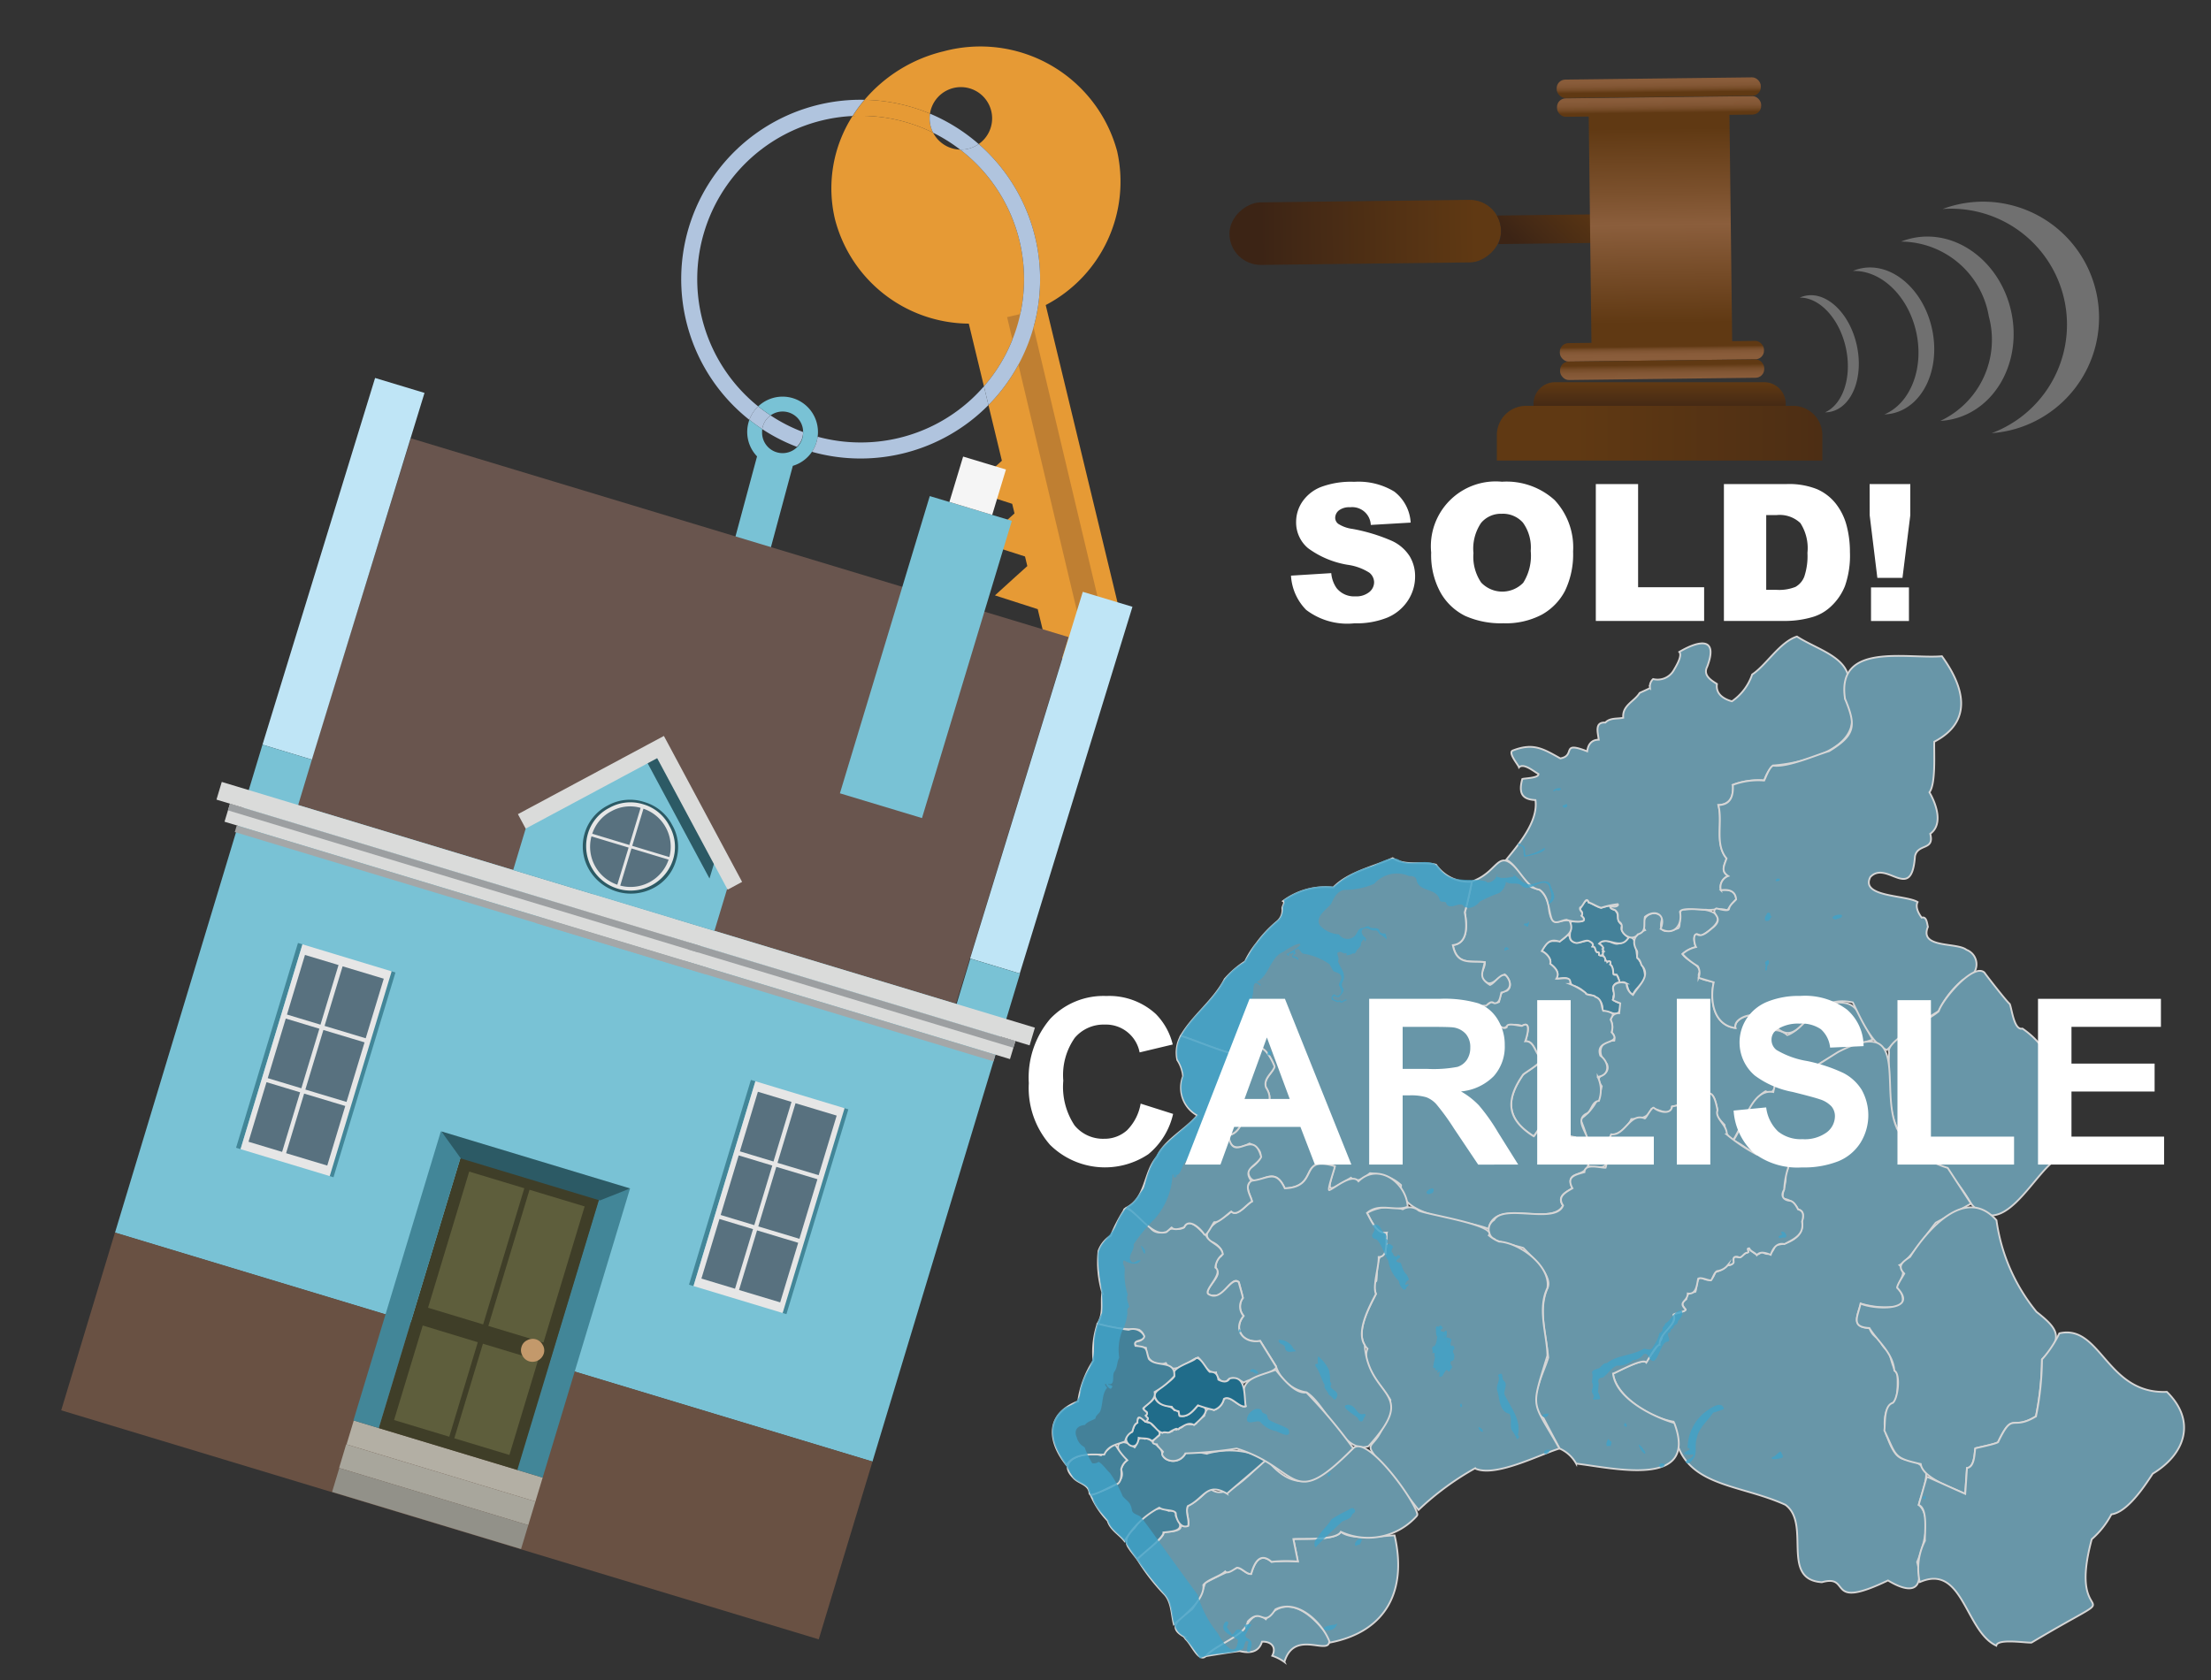 <svg xmlns="http://www.w3.org/2000/svg" xmlns:xlink="http://www.w3.org/1999/xlink" width="125" height="95" viewBox="0 0 125 95"><rect x="0" y="0" width="125" height="95" fill="#333333" stroke="none"/><defs><style>.cls-1{opacity:0.8;}.cls-2{fill:#4995b3;}.cls-2,.cls-3,.cls-4{stroke:#fff;stroke-miterlimit:10;stroke-width:0.1px;}.cls-3{fill:#76afc6;}.cls-4{fill:#1b7aa0;}.cls-5{fill:#42beee;}.cls-6{isolation:isolate;}.cls-40,.cls-7{fill:#fff;}.cls-8{fill:#e69a35;}.cls-9{fill:#b0c4de;}.cls-10{fill:none;}.cls-11{fill:#79c2d5;}.cls-12{fill:#bf7f32;}.cls-13{fill:#69554e;}.cls-14{fill:#bfe5f6;}.cls-15{fill:#695143;}.cls-16{fill:#f5f5f5;}.cls-17{fill:#428698;}.cls-18{fill:#e6e6e6;}.cls-19{fill:#58717f;}.cls-20{fill:#b3afa4;}.cls-21{fill:#a8a69c;}.cls-22{fill:#929189;}.cls-23{fill:#3f3e28;}.cls-24{fill:#5e5e3c;}.cls-25{fill:#c3996b;}.cls-26{fill:#2c5a65;}.cls-27{fill:#dadbda;}.cls-28{fill:#a4a7a8;}.cls-29{fill:#9c9fa1;}.cls-30{fill:url(#linear-gradient);}.cls-31,.cls-37,.cls-38,.cls-40{fill-rule:evenodd;}.cls-31{fill:url(#linear-gradient-2);}.cls-32{fill:url(#linear-gradient-3);}.cls-33{fill:url(#linear-gradient-4);}.cls-34{fill:url(#linear-gradient-5);}.cls-35{fill:url(#linear-gradient-6);}.cls-36{fill:url(#linear-gradient-7);}.cls-37{fill:url(#linear-gradient-8);}.cls-38{fill:url(#linear-gradient-9);}.cls-39{opacity:0.3;}</style><linearGradient id="linear-gradient" x1="275.65" y1="-1709.952" x2="275.65" y2="-1697.729" gradientTransform="translate(-198.466 1716.804)" gradientUnits="userSpaceOnUse"><stop offset="0" stop-color="#603913"/><stop offset="0.791" stop-color="#442915"/><stop offset="1" stop-color="#3c2415"/></linearGradient><linearGradient id="linear-gradient-2" x1="210.021" y1="1219.021" x2="210.021" y2="1224.314" gradientTransform="translate(791.762 -1007.992) rotate(44.312)" xlink:href="#linear-gradient"/><linearGradient id="linear-gradient-3" x1="-1555.412" y1="3004.092" x2="-1555.412" y2="3015.111" gradientTransform="translate(1412.934 -2996.821) scale(0.848 1)" gradientUnits="userSpaceOnUse"><stop offset="0" stop-color="#603913"/><stop offset="0.333" stop-color="#7c512d"/><stop offset="0.495" stop-color="#8b5e3c"/><stop offset="1" stop-color="#603913"/></linearGradient><linearGradient id="linear-gradient-4" x1="267.609" y1="-1303.81" x2="269.088" y2="-1303.81" gradientTransform="matrix(0, 1, -0.848, 0, -1011.898, -262.709)" gradientUnits="userSpaceOnUse"><stop offset="0" stop-color="#8b5e3c"/><stop offset="0.513" stop-color="#895c3a"/><stop offset="0.712" stop-color="#825634"/><stop offset="0.856" stop-color="#764c28"/><stop offset="0.974" stop-color="#653d18"/><stop offset="1" stop-color="#603913"/></linearGradient><linearGradient id="linear-gradient-5" x1="266.686" y1="-1303.81" x2="267.919" y2="-1303.81" gradientTransform="matrix(0, 1, -0.848, 0, -1011.911, -262.709)" xlink:href="#linear-gradient-4"/><linearGradient id="linear-gradient-6" x1="283.245" y1="-1303.81" x2="282.296" y2="-1303.81" gradientTransform="matrix(0, 1, -0.848, 0, -1011.732, -262.71)" xlink:href="#linear-gradient-4"/><linearGradient id="linear-gradient-7" x1="284.835" y1="-1303.81" x2="283.342" y2="-1303.81" gradientTransform="matrix(0, 1, -0.848, 0, -1011.719, -262.71)" xlink:href="#linear-gradient-4"/><linearGradient id="linear-gradient-8" x1="93.826" y1="23.419" x2="93.826" y2="21.643" gradientUnits="userSpaceOnUse"><stop offset="0" stop-color="#3c2415"/><stop offset="1" stop-color="#603913"/></linearGradient><linearGradient id="linear-gradient-9" x1="115.343" y1="24.494" x2="89.023" y2="24.494" xlink:href="#linear-gradient-8"/></defs><g id="Layer_1" data-name="Layer 1"><g class="cls-1"><g id="districtpaths"><path id="CA-01_districtpath" data-name="CA-01 districtpath" class="cls-2" d="M92.581,54.183A1.594,1.594,0,0,1,93,55.265c-.089.37-.557.628-.68.988-.444-.177-.159-.858-.741-.688-.1-.178-.064-.5-.342-.446-.084-.184-.011-.464-.213-.583.07-.142-.017-.242-.161-.13-.119-.1-.117-.236-.231-.367-.1,0-.1-.046-.018-.088a.145.145,0,0,1,.033-.131c-.124-.024.05-.043-.052-.161.112-.057-.046-.151-.081-.228-.234-.074.021-.237.159-.212.246-.084.463.127.707.15a.861.861,0,0,0,.686-.348C92.543,52.864,92.482,53.87,92.581,54.183Z"/><path id="CA-02_districtpath" data-name="CA-02 districtpath" class="cls-2" d="M90.753,54.323a.107.107,0,0,1,.112.083c.144-.111.231-.014.161.13.145.085.185.358.178.512.005.093.125.087.191.067a1.851,1.851,0,0,1,.179.444.35.35,0,0,0-.286.589c-.186.383-.051.466.313.58.044.919-.42.5-1.014.434a.726.726,0,0,0-.234-.681,1.4,1.4,0,0,0-.679-.258c-.1-.18-.583-.519-.805-.466-.21-.552-.3-.456-.88-.409.217-.355-.084-.643-.348-.845.09-.287-.23-.617-.478-.72.523-1.072.806-.148,1.423-.905.146-.09.166.2.211.267.242.27.579.117.873.061.166-.077.467.126.364.31.21.011.111.23.265.334.157-.039.079.083.108.148C90.586,54.044,90.771,54.067,90.753,54.323Z"/><path id="CA-03_districtpath" data-name="CA-03 districtpath" class="cls-2" d="M91.361,51.522c.2.22,0,.592.366.786-.2.285.157.55.341.714-.468.771-1.227-.145-1.662.341.089.052.311.224.191.3.1.117-.071.137.052.161-.058.042,0,.117-.064.156-.056.075-.068.081-.178.022-.03-.066.05-.187-.108-.147-.154-.1-.055-.323-.265-.335.076-.157-.042-.221-.168-.29-.172-.129-.532.105-.749.095-.648-.132-.2-.768-.342-1.209.264-.042,1.12.111.632-.327a.213.213,0,0,0-.094-.328c.045-.143.408-.819.5-.431.216.068.485.256.71.307a4.825,4.825,0,0,1,.962-.209c-.036.206-.32.135-.46.128C91.062,51.45,91.312,51.405,91.361,51.522Z"/><path id="CA-04_districtpath" data-name="CA-04 districtpath" class="cls-3" d="M93.005,52.6a.615.615,0,0,1,.988-.73c-.3.9.191.9.894.614.2-.175-.11-1.2.357-1.054,1.575-.163,2.81.379.923,1.5-.482-.357-.419.368-.276.626a1.674,1.674,0,0,0-.767.393c.246.388.874.507.993.984-.346.506.521.476.775.618-.232,1-.016,2.431,1.224,2.58-.127-.555.985-.907,1.278-.626.171.111.221.764.418.872a1.1,1.1,0,0,1,1.233.153c.577-.164,1.447-1.237,1.8-1.69,2.29-.478,2.03.2,3.033,1.952a12.254,12.254,0,0,0-4,2.045c-.151.334-.864-.006-1.1-.054-.538.142-.233,1.251-.958.926-.849.473-1.328,1.978-1.848,2.791a1.094,1.094,0,0,1-.47-.884c-.154-.182-.6-.559-.406-.83-.264-1.386-.51-.861-1.49-.981-.837.007.205.548-1.086.777-.088.67-.86.034-1.15.124-.2.53-.649.549-1.144.576-.112.317-.754.972-1.136.868-.267.781-.451,1.032-1.273.688a6.057,6.057,0,0,0-.474-1.551,2.865,2.865,0,0,0,1.213-1.866c-.59-.774.541-.47.3-1.246-.582-.528-.491-1.33.409-1.33a.46.46,0,0,0-.156-.464.908.908,0,0,0-.054-.71.459.459,0,0,1,.487-.375l.058-.563c-.043-.018-.42-.158-.426-.2.156-.23.012-.5.023-.712.086-.284.549-.325.763-.208a.774.774,0,0,0,.361.648c.294-.522,1.058-1.077.476-1.691-.035-.124-.1-.336-.224-.389-.054-.116.033-.347-.043-.435C92.217,53.209,92.446,52.791,93.005,52.6Z"/><path id="CA-05_districtpath" data-name="CA-05 districtpath" class="cls-3" d="M87.641,54.5c.265.2.564.49.348.845.255.02.894-.2.772.3a3.664,3.664,0,0,1,.889.508c-.018.14.525.1.535.215.409.129.344.575.453.793a1.048,1.048,0,0,1,.493.133c.146.036-.064.3-.075.367a.908.908,0,0,1,.054.71c.671.727-.976.333-.634,1.324.5.357.582,1.1-.147,1.2a1.717,1.717,0,0,1,.064,1.359c-.416.033-.411.627-.724.729-.717.409.255,1.209.148,1.849,1.262.045,1.554,1.55.006,1.122-.089-.159.083-1.283-.344-1.084-.217-.521-.749-.643-1.22-.8-.116-.475-.54-.483-.93-.553-.095-.076-.567.7-.615.742-1.632-1.022-1.537-2.136-.609-3.486.088-.113,1.216-.737,1.031-.964-.355-.181-.373-.969-.907-.926.08-.226.383-1.209-.178-.872A1.174,1.174,0,0,0,85,58.157a.949.949,0,0,0-.85-.094c-.421-.041-.663-.548-.909-.834-.046-.424.026-.46.406-.285.189-.145.472-.063.631-.3a.561.561,0,0,0,.471.013c.047-.238.093-.685.443-.632.336-.221.132-.7-.114-.921-.544.219-.812.9-1.307.169-.076-.3.217-.577.168-.87-.846-.072-1.58.172-1.8-.961.9-.1.789-1.214.674-1.851.125-.421.321-1.307.4-1.743,1.8-.642,1.329-2.377,3.228.1-.025.31.517.267.671.415a1.633,1.633,0,0,1,.471,1.142c.187.973.467.5,1.137.539.331.634-.114.839-.541,1.206-.561-.191-.729.068-1.014.533C87.411,53.886,87.731,54.216,87.641,54.5Z"/><path id="CA-06_districtpath" data-name="CA-06 districtpath" class="cls-3" d="M92.594,52.835c-.271.38-.8.1-.912-.251.014-.212.046-.332-.156-.474-.132-.217.028-.421-.165-.588-.05-.119-.3-.072-.332-.27.141.007.424.078.46-.128a4.88,4.88,0,0,0-.962.208c-.225-.05-.493-.238-.71-.306-.149-.4-.294.236-.482.293-.071.2.23.254.071.466.553.471-.617.335-.831.226-.313.019-.7.345-.86-.074-.189-.562-.149-1.253-.682-1.629-.753-.089-1.188-1.355-1.876-1.694.716-.886,1.815-2.166,1.651-3.372-.827-.033-.939-.473-.744-1.191.124-.046.943-.047.914-.286-.228-.11-.836-.648-1.1-.371-.035-.137-.634-.822-.359-.951,1.154-.45,1.7-.115,2.694.443.9-.157-.007-1,1.519-.4.049-.384.24-.655.653-.657-.04-.376-.26-1.01.374-.969.27-.284.688-.2,1.012-.273-.07-.7.634-.92.925-1.4,0-.009.591-.265.587-.282a.569.569,0,0,1,.177-.507,1.051,1.051,0,0,0,1.162-.489c.106-.189.512-.821.319-1.045,1.123-.662,2.22-.859,1.576.837-.244.476.2.758.552.974-.081.563.37.853.847.982a3.005,3.005,0,0,0,1.143-1.516c.8-.524,1.561-1.843,2.533-2.146,1.4.9,3.636,1.307,2.726,3.519,1.588,2.587-2.084,3.626-4.074,3.773a2.124,2.124,0,0,0-.5.845,4.065,4.065,0,0,0-1.77.246c.041.608-.121,1.119-.822,1.143.258.963-.221,2.2.465,3.016-.131.4-.346.731.095.995a.67.67,0,0,0-.416.8c.421-.049.827.014.862.522a3.313,3.313,0,0,0-.5.631c-.39-.168-.836.018-1.213-.044-.236.023-1.379-.152-1.468.118.161.756-.345,1.383-1.093.969.338-.8-.3-1.15-.886-.682C92.9,52.278,93.119,52.685,92.594,52.835Z"/><path id="CA-07_districtpath" data-name="CA-07 districtpath" class="cls-3" d="M84.153,58.063c.083-.168.469.062.608-.068.132.084.272.213.426.088-.018-.3.732-.046.864-.072.556-.343.265.653.178.872.535-.041.551.744.907.926.187.227-.944.849-1.031.964-.929,1.348-1.021,2.469.609,3.486.052-.028.519-.825.615-.742.392.073.812.075.93.553a2.865,2.865,0,0,0,.806.236c.118.149.4.687.659.581.566,2.156-1.393.958-.83,2.31-.385.226-.883.466-.529.972-.62,1.227-3.943-.459-4.2,1.332-1.187-.552-5.128-.59-4.956-2.487a2.255,2.255,0,0,0-.828-.488,4.19,4.19,0,0,0-.929-.184c-.285.222-.732.612-1.074.256-1.311.763-1.419.988-.918-.645-2.106-.655-.827,1.174-2.831,1.247-.713-1.7-1.783.529-2.112-1.039.832-.487,1.1-1.062.127-1.5-.616.33-1.108.371-1.2-.457.669-.138.744-.789,1.016-1.259.916.051,1.7-.556,1.11-1.45-.165-.511.38-.814.486-1.181-.21-.543-.834-1.67-1.3-.672-.443.43-3.41-.951-4-1.053.678-1.177,1.86-2,2.485-3.217a5.283,5.283,0,0,1,1.152-1,5.293,5.293,0,0,1,.647-1.026A6.919,6.919,0,0,1,72.213,52.1a.834.834,0,0,0,.284-.745c0-.12.184-.326.042-.4a4.035,4.035,0,0,1,2.839-.766c.856-.884,2.285-1.173,3.359-1.66.725.478,1.684.158,2.449.369a2.213,2.213,0,0,0,2.025.953c-.078.439-.271,1.32-.4,1.743.119.635.226,1.749-.674,1.851.226,1.139.953.886,1.8.961-.1.609-.378.869.3,1.29.279-.094.7-.828.961-.462.308.405.18.8-.319.893-.063.225-.081.646-.415.6-.159-.148-.328.038-.443.143-.243-.028-.509.126-.765-.057C83.119,57.289,83.679,57.959,84.153,58.063Z"/><path id="CA-08_districtpath" data-name="CA-08 districtpath" class="cls-3" d="M97.752,51.392c.043-.223.267-.373.4-.532-.04-.506-.435-.574-.863-.522a.672.672,0,0,1,.417-.8c-.43-.275-.233-.584-.095-.995-.691-.821-.2-2.047-.465-3.016.718-.02.853-.533.822-1.144a4.077,4.077,0,0,1,1.77-.245c.1-.2.283-.73.5-.845.816.116,2.427-.6,3.173-.817,1.467-.9,1.545-1.42.9-2.956-.515-3.249,3.573-2.237,5.476-2.413,1.242,1.713,1.807,3.668-.432,4.836-.022.593.1,2.367-.274,2.86.385.657.793,1.808.046,2.345.257.967-.706.531-.863,1.271-.187,2.661-1.595.193-2.523,1.173-.59,1.147,2.015,1.007,2.673,1.417-.144.284.055.653.23.882.289-.085.3.344.353.518-.514,1.236,1.636.861,2.178,1.3a.875.875,0,0,1-.187,1.686,5.285,5.285,0,0,0-1.391,1.789,16.607,16.607,0,0,0-2.919,2.189c-.87-.31-1.55-1.937-1.928-2.689-2.589-.548-2.827,2.56-4.222,1.507-.909.388-.8-.024-1.139-.689-.29-.285-1.407.073-1.278.626-1.24-.15-1.456-1.579-1.224-2.58l-.859-.258a.731.731,0,0,0-.046-.658,3.786,3.786,0,0,1-.863-.686,1.674,1.674,0,0,1,.767-.393c-.091-.155-.206-.719.045-.731.283.231.718-.229.921-.38.7-.6-.243-.79.174-1.071C97.131,51.371,97.717,51.58,97.752,51.392Z"/><path id="CA-09_districtpath" data-name="CA-09 districtpath" class="cls-3" d="M106.8,59.515c-.221-.66,2.35-1.891,2.807-2.333.224-.7,1.985-2.756,2.585-2.184.136.2,1.278,1.664,1.429,1.771.121.264.239,1.513.718,1.394a4.889,4.889,0,0,1,1.95,2.709c.634.463.606,2.038.438,2.72.305.839.28,1.513-.543,2.019-1.283.876-3,4.627-4.751,2.448C108.9,63.643,106.512,66.63,106.8,59.515Z"/><path id="CA-10_districtpath" data-name="CA-10 districtpath" class="cls-3" d="M100.255,61.753c.167-.853.458-1.15,1.3-.747.113-.07,2.163-1.407,2.4-1.537,4.136-2.109,2.248,2.168,3.313,4.381a5.036,5.036,0,0,0,2.847,2.192s1.312,2.015,1.315,2.017c-.028.034-1.89,1.027-1.986,1.079-.416.489-1.484,2.132-2.057,2.4.475.428-.024.855-.116,1.291a.857.857,0,0,1,.221,1.023,5.015,5.015,0,0,1-2.286-.134c-.19.686-.574,1.341.487,1.38a1.047,1.047,0,0,0,.581.641,1.131,1.131,0,0,0,.522.683c.038.155.279,1.217.5,1.237-.052.306.094,1.492-.284,1.676-.549.26-.554,1.471-.312,1.932.715,1.965,1.162.781,2.114,1.8.294.326-.276,1.689-.336,2.032.787.655.251,2.426-.091,3.229.415,1.61-.32,1.846-1.649,1.043-3.587,1.725-2.027-.378-3.737.1-2.374-.148-.591-3.307-2.064-4.378-2.82-1.29-6.187-.963-6.323-4.7-1.227-.191-3.232-1.378-3.421-2.707.215-.112,1.663-.9,1.877-.647.218-.4.729-1.007.878-1.365.034-.486.939-.845.656-1.33.013-.065.8-.191.675-.316-.2-.25-.248-.367.055-.558,0-.311.237-.4.507-.416.1-.141.04-.9.373-.789.458.22.6.121.762-.334a1.4,1.4,0,0,0,.69-.38c.314,0,.367-.2.337-.465.129-.054.318.054.41-.008a1.044,1.044,0,0,1,.426-.281c-.063-.212.006-.3.149-.07.294.175.311.325.613.06.463.289.623.017.778-.4.748-.008,1.651-.487,1.495-1.307.074-.253.14-.622-.223-.689a1.039,1.039,0,0,0-.883-.613c-.011-.383.27-.981.165-1.361.1-.3.473-.812-.115-.854-.357-.494-.956-.362-1.5-.276-.4-.175-.9-.642-1.338-.786C98.584,63.713,98.992,61.532,100.255,61.753Z"/><path id="CA-11_districtpath" data-name="CA-11 districtpath" class="cls-3" d="M90.772,66.031a1.135,1.135,0,0,0-.1-.969l.422-.917c.787.085,1.038-1.252,1.9-.9.074-.036.378-.641.5-.607.271.246.976.422,1.041-.072,1.236-.185.265-.77,1.074-.769.97.127,1.229-.412,1.49.982-.168.463.567.844.522,1.371a9.808,9.808,0,0,0,1.7,1.137s1.126-.13,1.13-.123c.08.3.5.456.755.567a4.747,4.747,0,0,0-.336,1.54c-.224.35-.046.6.334.631.217.04.359.311.452.488.352.083.306.418.223.69.131.73-.429.975-.994,1.27-.439-.09-.653.248-.776.608-.247-.1-.589-.228-.789.019-.1-.156-.339-.195-.426-.387-.212,0,.059.187-.108.25-.206-.013-.319.377-.541.23-.226-.04-.278.079-.23.282-.007.159-.222.174-.344.2a.908.908,0,0,1-.549.317c-.182,0-.292.43-.387.532-.159.02-.557-.2-.728-.095-.073.332-.094.917-.59.837-.007.473-.563.461-.133.886.129.128-.672.249-.676.316.232.592-.819,1.021-.782,1.7-.217.014-.637.848-.751,1-.183-.275-1.678.573-1.88.626.166,1.425,2.29,2.463,3.46,2.793,1.422,3.733-3.46,2.543-5.546,2.3a1.975,1.975,0,0,0-.938-.853l-.911-1.721c-1.045-.689-.012-2.448.269-3.417-.1-1.231-.592-2.71-.038-3.939.319-.676-.93-1.8-1.365-2.26-.132-.062-1.5-.365-1.6-.468a.64.64,0,0,1-.057-1.12c.542-.943,3.475.275,3.9-.818-.344-.5.138-.746.53-.972-.358-.659.134-.759.679-.912C89.6,65.752,90.476,66.052,90.772,66.031Z"/><path id="CA-12_districtpath" data-name="CA-12 districtpath" class="cls-3" d="M78.337,70.891l.063-1.183c-.575.131-.9-.756-1.12-1.115a2.539,2.539,0,0,1,2.025-.212.778.778,0,0,1,.877.054c.147.2,4.463.815,3.99,1.422a2.162,2.162,0,0,0,.578.353c1.193.068,2.936,1.4,2.733,2.625-.579,1.194-.015,2.622,0,3.822-.96,3.156-.9,2.444.683,5.255-1.106.325-3.643,1.662-4.783,1.122a15.855,15.855,0,0,0-3.186,2.349c-4.369-5.608-2.328-1.848-1.588-6.217-.435-.717-1.691-1.965-1.295-2.9-.809-.784.1-2.329.472-3.095-.064-.246-.21-.517.023-.729C77.889,72.134,77.753,70.854,78.337,70.891Z"/><path id="CA-13_districtpath" data-name="CA-13 districtpath" class="cls-3" d="M75.151,67.3c.346-.137,1.293-.973,1.651-.5,1.119-1.092,2.706.074,2.783,1.434-.7.3-1.588-.25-2.3.357.209.37.556,1.238,1.12,1.115-.085.349.135,1.373-.461,1.375.02.555-.351,1.629-.156,2.092-.352.673-1.139,2.124-.633,2.882.207,3.1,3.124,2.533.211,5.728-1.43.475-2.387-2.362-3.5-3.048a2.193,2.193,0,0,1-1.731-1.48l-.889-1.429c-.927.156-1.567-.627-.937-1.416a.811.811,0,0,1-.041-1.012c-.01-.046-.2-.821-.226-.888-.376-.413-.86.867-1.379.745-1.132.035.552-1.1.108-1.419a.705.705,0,0,1,.275-.81c.234-.289-.345-.805-.657-.822-.608-.764.794-1.244,1.222-1.7.339.335.868-.413,1.173-.569-.072-.337-.468-.861-.039-1.165.916-.084,1.373-.689,1.891.427,2-.072.726-1.9,2.831-1.247C75.491,66,75.026,67.28,75.151,67.3Z"/><path id="CA-14_districtpath" data-name="CA-14 districtpath" class="cls-3" d="M68.713,71.679c.491.333-.644,1.24-.409,1.489.776.524,1.277-1.06,1.733-.656.007.09.239.821.227.888a.811.811,0,0,0,.041,1.012c-.632.787.011,1.576.937,1.416l.889,1.429c.223.277-1.7.8-1.818.928-.226-.164-.721-.4-.929-.109-.281.225-.617-.188-.634-.47-.465.111-.734-.579-1.012-.845-.507.153-1.43,1.109-1.823.315a.823.823,0,0,1-1.122-.855c-.15-.068-.78-.015-.614-.357.516,0,.64-.424.192-.684a7.993,7.993,0,0,1-2.317-.327c.369-.613.174-1.113.268-1.764a6.024,6.024,0,0,1-.216-2.353,1.726,1.726,0,0,1,.7-.864,9.437,9.437,0,0,1,.725-1.406c.11-.548,1.291.859,1.447.862.212.4.578.415.98.331.242-.358.639-.029.988-.255.323-.641.922.218,1.232.429.175.483.855.521.958,1.089A1.04,1.04,0,0,0,68.713,71.679Z"/><path id="CA-15_districtpath" data-name="CA-15 districtpath" class="cls-3" d="M66.758,58.585c.6.124,3.544,1.474,4,1.054.465-.992,1.091.122,1.3.671-.1.367-.652.668-.485,1.181.584.9-.194,1.5-1.111,1.45-.269.469-.351,1.122-1.016,1.259.288,1.69,1.4-.5,1.857,1.222-.251.522-1.078.653-.559,1.351-.428.309-.036.82.039,1.165-.308.149-.831.909-1.173.569-.162.1-.722.665-.953.6-.057,0-.46.892-.577.693-.2-.323-.881-.959-1.135-.4-.181.063-.545.2-.708.013-.033.015-.3.3-.363.263-.714.239-1.555-1.056-2.17-1.391,1.123-.61.943-2,1.716-2.878.4-.922,1.636-1.551,2.273-2.33a1.788,1.788,0,0,1-.806-2.217,2.033,2.033,0,0,0-.327-.919A1.958,1.958,0,0,1,66.758,58.585Z"/><path id="CA-16_districtpath" data-name="CA-16 districtpath" class="cls-3" d="M115.135,74.182c1.237.971,1.56,1.473.306,2.694a16.676,16.676,0,0,1-.34,3.218c-1.405.861-1.275-.339-2.131,1.434.056.1-1.269.35-1.3.377-.041.291-.047,1.065-.469,1.11l-.1,1.463c-.631-.31-2.41-.884-2.51-1.692-1.57-.346-1.363-.446-2.058-1.893.058-.4-.041-1.4.471-1.56.3-.223.459-1.632.094-1.826-.085-1.028-.949-1.651-1.412-2.411-1.085-.052-.648-.659-.5-1.381.791.345,3.31.445,2.08-.888-.065-.1.359-.723.394-.809-.441-.438-.062-.684.325-.944,1-1.577,3.145-4.04,4.887-2.071A10.425,10.425,0,0,0,115.135,74.182Z"/><path id="CA-17_districtpath" data-name="CA-17 districtpath" class="cls-3" d="M114.856,92.883c-.261.036-1.929-.25-1.995.175-1.761-.81-1.878-4.673-4.326-3.593a3.436,3.436,0,0,1,.294-2.34c-.025-.417.179-1.82-.355-2.024l.458-1.6,2.174.973.1-1.463c.431-.051.417-.81.469-1.11.042-.025,1.346-.28,1.3-.377.859-1.776.724-.571,2.131-1.434a16.7,16.7,0,0,0,.34-3.218,6.4,6.4,0,0,0,.98-1.475c2.354-.543,2.656,3.456,6.079,3.309,1.669,1.636,1.056,3.508-.8,4.627-.448.686-1.426,2.182-2.336,2.3a4.927,4.927,0,0,1-1.111,1.406C116.753,92.624,121.046,89.2,114.856,92.883Z"/><path id="CA-18_districtpath" data-name="CA-18 districtpath" class="cls-3" d="M71.347,92.836c-.183.615-.72.664-1.264.529-.436.046-1.47.213-1.913.287.352-.41,1.672-1.088,2.077-1.446.349-.426.681-1.228,1.317-.641,1.212-1.581,2.715-.2,3.562,1.01.3,1.32-1.91-.615-2.512,1.408a2.531,2.531,0,0,0-.688-.352C72.19,93.131,71.85,92.806,71.347,92.836Z"/><path id="CA-19_districtpath" data-name="CA-19 districtpath" class="cls-3" d="M72.106,91.007c-.7,1.106-.772-.157-1.564.688-.137.828-1.879,1.316-2.372,1.957-.4.383-.8-.672-1.133-.962l0,0-.031-.04,0,0c-.017-.031-.052-.074-.07-.1l.007,0c-1.1-.6-.063-1.095.462-1.563a4.781,4.781,0,0,0,.729-1.479,19.294,19.294,0,0,1,1.8-.853c.267,0,.516.371.8.353.16-.58.487-1.275,1.152-.688a8.348,8.348,0,0,1,1.492-.016l-.256-1.269c.469-.038,2.405.086,2.685-.411.641.5,2.293.22,3.037.2.72,3.1-.459,5.446-3.66,6.061C74.8,91.79,73.367,90.368,72.106,91.007Z"/><path id="CA-20_districtpath" data-name="CA-20 districtpath" class="cls-3" d="M67.172,86.275c.086-.372-.173-.77-.021-1.119a3.88,3.88,0,0,0,1.229-1.017c.952.951,2.557-1.164,3.229-1.611,1.907,2.3,3.213.929,4.9-.637.834-.8,3.712,3.292,3.618,3.8a3.684,3.684,0,0,1-4.321.928c-.261.506-2.24.362-2.685.411l.256,1.269a8.441,8.441,0,0,0-1.492.016c-.673-.583-.983.1-1.152.688-.281.018-.529-.352-.8-.353-.135.062-.518.391-.666.212-.313.287-.982.447-1.237.765.106.8-1.077,1.734-1.664,2.226-.145-.542-.112-1.236-.526-1.694A11.807,11.807,0,0,1,64.321,88.2c.006-.216,1.539-1.229,1.462-1.546.18-.062,1.064-.01.959-.386C66.766,86.28,67.173,86.325,67.172,86.275Z"/><path id="CA-21_districtpath" data-name="CA-21 districtpath" class="cls-2" d="M66.48,85.731c.583.817-.01.855-.7.922.043.283-1.321,1.328-1.492,1.5-.557-.741-.95-.976-.163-1.733.446-.61,1.171-1.442,1.945-.985C66.309,85.4,66.522,85.415,66.48,85.731Z"/><path id="CA-22_districtpath" data-name="CA-22 districtpath" class="cls-2" d="M64.148,81.845c.21-.243.126-.687.584-.482.2-.1.628.308.745.44.31.185.151.522.422.687a.777.777,0,0,0,1.118-.3c.109-.227,1.026-.016,1.2.013a4.705,4.705,0,0,1,3.383.308c.062.031-2.237,1.933-2.228,1.954-1.154-.686-1.3.283-2.22.7-.145.349.1.748.021,1.119-.406.189-.692-.366-.7-.72-.1-.215-.673-.113-.931-.31a4.929,4.929,0,0,0-1.965,1.892c-.3-.394-.8-.636-.951-1.152a4.895,4.895,0,0,1-.948-1.424c.523-.3,2.059-.553,1.705-1.472a.885.885,0,0,1,.344-.522C62.822,81.911,63.191,81.118,64.148,81.845Z"/><path id="CA-23_districtpath" data-name="CA-23 districtpath" class="cls-3" d="M65.408,81.674c-.513-.04-.052-.374.123-.507.019-.13.048-.2.192-.146.119-.072.276.02.389-.028a1.751,1.751,0,0,1,.389-.2l.012.033c.052-.05.126.047.167-.072a.318.318,0,0,0,.249-.175c.215-.127.544.059.7-.09-.038-.082.416-.385.457-.43.054-.337.21-.5.551-.327a.85.85,0,0,0,.555-.627c.381-.248.868.536,1.233.413-.5-1.584.513-1.614,1.7-2.057.359.445,1.088,1.379,1.732,1.277a28.067,28.067,0,0,1,2.644,3.155c-3.564,3.619-2.974,1.135-6.586.018a22.978,22.978,0,0,1-2.9.275.777.777,0,0,1-1.118.3c-.119-.1-.27-.221-.147-.39C65.7,82.02,65.422,81.778,65.408,81.674Z"/><path id="CA-24_districtpath" data-name="CA-24 districtpath" class="cls-4" d="M64.009,80.962c.062-.171.1-.423.293-.509-.011-.183.018-.341.245-.275a.607.607,0,0,0,.526.284c.078.225.608.391.458.7-.068.021-.389.415-.466.274-.182-.135-.476-.075-.69-.132C64.29,82.372,63.1,81.354,64.009,80.962Z"/><path id="CA-25_districtpath" data-name="CA-25 districtpath" class="cls-4" d="M66.68,80.753c-.044.121-.111.02-.167.072l-.012-.033a1.751,1.751,0,0,0-.389.2c-.113.048-.271-.044-.389.028-.382-.069-.513-.627-.934-.622.174-.248.112-.159-.024-.351a.165.165,0,0,0,.064-.2c-.537-.285.381-.507.453-.895.143.65.825.38,1.121.8.213-.023.27.132.282.313.473.1.775-.29,1.041-.591.954.109.131.8-.221,1.11C67.193,80.385,66.918,80.654,66.68,80.753Z"/><path id="CA-26_districtpath" data-name="CA-26 districtpath" class="cls-4" d="M68.639,79.731a7.452,7.452,0,0,1-.913-.262c-.256.28-.534.67-.982.6-.094.045-.089-.232-.111-.269a.493.493,0,0,1-.386-.252c-.428-.031-.819-.139-.965-.593-.092-.339.929-.8,1.105-1.131-.309-.47,1.029-.792,1.216-1.007.263-.144.6.622.794.762.314-.013.436.133.485.438.212.111.486.194.634-.066.96-.233.81.978.911,1.569-.365.124-.852-.661-1.233-.413A.852.852,0,0,1,68.639,79.731Z"/><path id="CA-27_districtpath" data-name="CA-27 districtpath" class="cls-2" d="M63.386,83.089c.029.244.026.7-.226.834-.1-.043-1.6.893-1.564.492-.063-.507-.638-.522-.925-.869-1.024-1.03.762-1.51,1.575-1.25,1.147-.945.489-.705,1.484.271A.885.885,0,0,0,63.386,83.089Z"/><path id="CA-28_districtpath" data-name="CA-28 districtpath" class="cls-2" d="M62.054,74.853a14.181,14.181,0,0,0,1.753.342.709.709,0,0,1,.889.366c-.06.353-.662.152-.5.545.738.063.563.17.753.733.407.5,1.512.035,1.441.982a4.55,4.55,0,0,1-1.114.894c.1.422-.419.687-.643.922.007.139.386.234.134.411.136.189.2.106.025.351-.186-.065-.5-.546-.487.054-.2.084-.231.34-.293.509a.774.774,0,0,0-.4.547c-.476.182-.944.212-1.182.746-.707,0-1.661-.124-2.132.587-1.1-1.377-1.179-2.887.659-3.6a5.667,5.667,0,0,1,.863-2.3A5.068,5.068,0,0,1,62.054,74.853Z"/></g><g class="cls-1"><polygon class="cls-5" points="87.431 82.234 87.495 82.194 87.412 82.229 87.431 82.234"/><path class="cls-5" d="M93.921,82.994c.07-.015.183-.064.19-.147l-.212.143Z"/><path class="cls-5" d="M81.9,75.8c-.1-.105-.091.217.017.115A.262.262,0,0,0,81.9,75.8Z"/><path class="cls-5" d="M81.662,75.522c-.037.018-.051.125,0,.131C81.737,75.635,81.712,75.548,81.662,75.522Z"/><path class="cls-5" d="M87.251,57.123a.468.468,0,0,0-.264-.1.344.344,0,0,1-.048.177c.093.01.224-.005.316,0Z"/><path class="cls-5" d="M82.651,79.438l-.04-.077C82.417,79.5,82.7,79.713,82.651,79.438Z"/><path class="cls-5" d="M86.4,52.115c.031.141-.183.081-.254.133.013.107.152.115.226.164C86.392,52.357,86.5,52.082,86.4,52.115Z"/><path class="cls-5" d="M85.812,81.143c.206-.8-.37-1.528-.718-2.213-.155-.267.2-.637-.078-.849-.167-.2.033-.556-.331-.324.173.283-.106.526-.052.832.168.455.1,1.229.7,1.356.17.262.021.592.118.9a2.553,2.553,0,0,1,.315.537C85.876,81.325,85.939,81.232,85.812,81.143Z"/><path class="cls-5" d="M73.123,76.265a.883.883,0,0,0-.825-.5c-.069.244.282.217.347.4.02.384.36.264.618.247A.541.541,0,0,0,73.123,76.265Z"/><path class="cls-5" d="M82.164,76.339c.1-.047.053-.166,0-.238-.054-.04-.1.055-.144-.03-.035-.109.027-.229.034-.336a.533.533,0,0,0-.276-.105c-.006-.093.091-.484-.091-.353-.062.1-.127-.016-.176.016-.151-.056.025-.144.062-.2-.052-.092-.155-.222-.223-.067-.156-.055-.174,0-.171.142.018.127-.017.3.076.414-.019.159-.076.639-.265.539,0,.026.023.058.021.083-.151-.038.064.2-.041.285.015.057.083.007.124.01.041.068-.036.2.043.238a4.739,4.739,0,0,0-.1.479c-.053.238.056.1.153.165-.176.071,0,.126.106.095.031.057-.014.055-.051.084,0,.113.107.018.13-.034.059.07-.086.426.077.308.1.051.116-.108.3-.353.125-.047.13.235.253-.043.227-.179-.064-.243.013-.438.141-.12.185-.01.2-.287C82.262,76.574,82.079,76.468,82.164,76.339Zm-.469-.7c-.128.069-.045-.244.023-.039Zm.177.3c-.048-.023-.06-.16,0-.162C81.927,75.8,81.946,75.923,81.872,75.935Z"/><path class="cls-5" d="M79.593,72.618c-.293.125-.09-.185.055-.24,0-.113-.089-.217-.13-.32-.2-.141-.236-.452-.331-.645-.324-.061-.3-.119-.057-.289.079-.075-.058-.2-.12-.127-.125.155-.232,0-.264-.131-.152-.108-.03-.249.019-.374-.107-.112-.262-.219-.387-.077.071-.131.14-.255,0-.374a.278.278,0,0,0-.13-.333c-.183-.15-.225-.52-.531-.448-.193-.02-.032.172,0,.258a.838.838,0,0,1-.139.292c-.031.174.089.251.247.273.318.31.41.833.662,1.2a2.024,2.024,0,0,0,.6,1.156c0,.21.332.742.424.354C79.547,72.761,79.732,72.619,79.593,72.618Z"/><path class="cls-5" d="M76.953,87.022c-.2-.038-.452.277-.305.405.059-.081.184-.048.252-.12C76.912,87.231,77.049,87.069,76.953,87.022Z"/><path class="cls-5" d="M70.105,75.176c-.065-.06-.095.12-.068.163C70.149,75.375,70.18,75.242,70.105,75.176Z"/><path class="cls-5" d="M77.119,79.949c-.452.141-.414-.514-.922-.512-.565.062.481.63.574.757.076.235.282.267.333,0C77.147,80.113,77.3,79.967,77.119,79.949Z"/><path class="cls-5" d="M79.328,57.336l.059-.014c.02.06.3.125.162-.151C79.46,57.15,79.105,57.324,79.328,57.336Z"/><path class="cls-5" d="M71.729,59.671c.146.043.2-.213.061-.233C71.671,59.422,71.587,59.657,71.729,59.671Z"/><path class="cls-5" d="M70.683,77.582c.176-.09.331.235.457.036C71.068,77.45,70.655,77.3,70.683,77.582Z"/><path class="cls-5" d="M72.847,80.82c-.328-.221-.76-.315-1.106-.533-.115-.066-.049-.264-.182-.325-.109-.045-.245-.073-.239-.221-.327-.251-.849.185-.823.564.09.285.535-.023.751.1a1.543,1.543,0,0,0,.9.523C72.412,81.038,73.038,81.4,72.847,80.82Z"/><path class="cls-5" d="M76.592,85.379c-.092-.181-.258-.074-.384.02a7.675,7.675,0,0,0-.944.522c-.195.364-.556.627-.745,1-.193.189-.267.356-.151.583.415-.442,1-.988,1.482-1.438.17-.129.5-.146.572-.378C76.458,85.557,76.67,85.555,76.592,85.379Z"/><path class="cls-5" d="M75.463,91.87c-1.378.159-.04.673.135-.074A.32.32,0,0,1,75.463,91.87Z"/><path class="cls-5" d="M64.737,70.705c-.058-.091-.147-.249-.253-.267.1.139.1.328.218.461C64.772,70.86,64.718,70.767,64.737,70.705Z"/><path class="cls-5" d="M74.4,77.285c.214.281.352.85.5,1.035-.111.147.175.341.232.569.236.055.305.5.471.05.058-.32-.354-.311-.383-.573a.145.145,0,0,0-.023-.225,3.161,3.161,0,0,0-.058-.657,2.206,2.206,0,0,0-.615-.788.9.9,0,0,0-.006.413C74.387,77.131,74.3,77.136,74.4,77.285Z"/><path class="cls-5" d="M75.122,83.324a.133.133,0,0,0-.029.168C75.211,83.487,75.3,83.213,75.122,83.324Z"/><path class="cls-5" d="M88.189,44.569a.469.469,0,0,0-.38.134c.012.112.135-.028.2-.028C88.1,44.772,88.378,44.6,88.189,44.569Z"/><path class="cls-5" d="M88.574,45.47c-.06,0-.176.074-.235.084C88.368,45.768,88.708,45.659,88.574,45.47Z"/><path class="cls-5" d="M100.561,49.811c.215-.139-.217-.2-.165.014A.34.34,0,0,0,100.561,49.811Z"/><path class="cls-5" d="M81,67.452c.283-.56-.665-.011-.234.074A.994.994,0,0,0,81,67.452Z"/><path class="cls-5" d="M81.125,56.758c.235.122.012-.221-.1-.075A.9.9,0,0,0,81.125,56.758Z"/><path class="cls-5" d="M100.894,69.686c-.139-.086-.269-.052-.14.11-.029.079-.164.046-.2.125.007.154.147.084.243.052C101.062,70.037,101.021,69.835,100.894,69.686Z"/><path class="cls-5" d="M108.745,84.631c-.046.081-.009.173.092.134C108.9,84.676,108.863,84.543,108.745,84.631Z"/><path class="cls-5" d="M104.128,51.75c-.158-.114-.843.133-.353.248C103.889,51.92,104.2,51.933,104.128,51.75Z"/><path class="cls-5" d="M95.532,82.7c.541-.417.219-.832.4-1.39.111-.58.621-.959.922-1.428a4.918,4.918,0,0,0,.61-.207c-.124-.568-.912.061-1.144.238a2.617,2.617,0,0,0-.909,1.983c.06-.05.078.012.131.043-.079.1-.31.147-.323.275a.839.839,0,0,0,.508.02c.036.22-.347.254-.439.44C95.365,82.76,95.442,82.783,95.532,82.7Z"/><path class="cls-5" d="M91.962,80.543c-.115-.132-.127-.075-.143.073.017.033.105.023.106.089C91.986,80.684,91.962,80.592,91.962,80.543Z"/><path class="cls-5" d="M100.173,51.818c-.095,0-.09-.093-.1-.173-.083-.073-.217-.027-.2.093-.119.059-.152.388.03.335C100.069,52.1,100.07,51.9,100.173,51.818Z"/><path class="cls-5" d="M100.67,82.082c-.178.039-.277.3-.485.314-.136.218.389.077.5.06C100.922,82.4,100.726,82.229,100.67,82.082Z"/><path class="cls-5" d="M99.9,54.322c-.1.05-.153.125-.07.232,0,.106-.07.246,0,.342.114-.049.046-.208.089-.3C100.032,54.557,100.051,54.19,99.9,54.322Z"/><path class="cls-5" d="M87.281,79.968c-.262.177.3.261.26-.042C87.477,79.935,87.344,79.957,87.281,79.968Z"/><path class="cls-5" d="M87.579,82.1l.057-.11C87.15,81.888,87.238,82.47,87.579,82.1Z"/><path class="cls-5" d="M83.794,80.825a.459.459,0,0,0-.2-.132C83.554,80.911,83.969,81.111,83.794,80.825Z"/><path class="cls-5" d="M83.415,58.636c-.053.033-.19.054-.2.126C83.285,58.854,83.631,58.62,83.415,58.636Z"/><path class="cls-5" d="M85.073,53.765c.075-.023.15-.092.242-.081C85.224,53.485,84.983,53.543,85.073,53.765Z"/><path class="cls-5" d="M95,74.1c-.36.054-.52.575-.857.74-.013.106-.116.176-.16.267.046.147-.051.224-.173.285a1.8,1.8,0,0,1-.247.6c-.237.368-.154.359-.623.271-.653.4-1.537.359-2.091.82-.158-.026-.313.147-.4.263-.141.08-.418.084-.446.276.079.179-.016.393.008.574.112.163-.011.323-.02.49.019.113.137.2.116.333-.073.025-.044.105,0,.149.108-.073.3.006.358-.076a1.2,1.2,0,0,0-.123-.385,4.261,4.261,0,0,0,.039-.484c-.067-.226.013-.311.237-.325.274-.189.47-.542.787-.674a1.285,1.285,0,0,0,.922-.315.774.774,0,0,0,.6-.336c.262-.091.273.22.415.33.353.338.526-.959.894-1.029.318-.011-.08-.46.124-.517.088,0,.088-.136.122-.2.111.006.136-.143.187-.215.117-.053.187-.1.193-.247C94.977,74.623,95.287,74.166,95,74.1Z"/><path class="cls-5" d="M94.094,82.785c-.193-.113-.44.079-.195.2C93.918,82.955,94.2,82.846,94.094,82.785Z"/><path class="cls-5" d="M93.017,82.109c-.114-.152-.193-.335-.376-.427C92.658,81.887,93.049,82.411,93.017,82.109Z"/><path class="cls-5" d="M91.009,81.466l-.087-.1c-.063.114-.154.291-.068.417a.309.309,0,0,1,.21-.01C91.063,81.649,91.192,81.533,91.009,81.466Z"/><path class="cls-5" d="M70.687,93.282c.317-.784-.5-.507-.214-.943.2-.456.546-.574-.139-.449.073.1.14.392-.018.394-.087-.055-.2-.151-.314-.136-.189-.024-.226.349-.384.266-.042-.173-.249-.3-.256-.446.224-.323-.121-.405-.2-.022-.057.421.574.553.827.789-.085,1.158-.872.179-1.124-.358a6.022,6.022,0,0,1-1.156-2.2c-.7-.947-1.309-1.788-1.976-2.717-.405-.557-.826-1.178-1.266-1.706-.183-.12-.456-.145-.478-.4-.084-.427-.268-.463-.511-.737a6.924,6.924,0,0,0-.723-1.321c-.209-.179-.4-.5-.643-.633a.467.467,0,0,1-.363.079,4.621,4.621,0,0,1-.431-.906.86.86,0,0,1-.444-.563c-.177-.405.041-.656.46-.694.155-.2.4-.244.6-.368.013-.2.24-.278.283-.451.147-.405.078-.95.379-1.287-.03-.024-.194-.228-.077-.226.008.082.264.4.327.236.15-.187-.174-.136-.2-.223.446.093.188-.466.361-.7s.134-.538.269-.783a3.027,3.027,0,0,1,.141-1.455,2.91,2.91,0,0,0,.312-.98c.032-.162-.066-.324.114-.435-.042-.226-.2-.459-.087-.7a3.57,3.57,0,0,1-.164-1.44c0-.137-.2-.417-.037-.5.256.179.753.314.928.009-.181-.076-.364.21-.514.079-.282-.292.191-.647.121-.989a9.246,9.246,0,0,1,1.2-1.45,4.051,4.051,0,0,0,1-2.511c.1.037.019.181.075.2l.022-.093c.112.138-.03.134.171-.023a.38.38,0,0,1-.181-.069c.426.179.406-.611.724-.82a4.956,4.956,0,0,0,1.685-1.485,2.178,2.178,0,0,0,.759-1.94,3.528,3.528,0,0,0-.285-1.4,8.089,8.089,0,0,1,1.058-2.812,10.063,10.063,0,0,0,.5-1.692c.089-.3-.046-.99.429-.531.126-.068-.171-.185-.194-.227.694-.3.746-1.393,1.519-1.7.992-.707,1.431-.492.145.143.029.019.135.114.174.1-.1-.131.044-.158.149-.132.021-.071.1-.086.1,0-.279.321.215.174.218.377.148-.148-.135-.22-.248-.228,0-.085.1-.113.142-.17,0-.063-.105-.136-.01-.174.248-.21.244.148.451.2a3.5,3.5,0,0,1,1.458.586c.087.1.165.325.251.408.143.069.371.106.419.276.064.182-.129.343-.121.517.1.206.234.389,0,.568a.179.179,0,0,1-.244-.048c-.159-.014-.25.274-.106.325s.271.163.4.063c.052.2.265-.067.388-.051-.027-.144-.218.028-.288.056-.1-.15-.169.016-.279-.063-.14,0-.283-.1-.189-.238.112-.021.233.118.36.009.093-.112.265-.273.211-.432-.146-.159-.093-.326.011-.5.088-.49-.2-.648-.323-1.064.143-.184-.2-.472.083-.511.11-.037.2.094.3.079.142-.011.139.016.075.108a.736.736,0,0,0,.425-.13c-.012.066.059.046.079,0l.01.035c.013-.087.082-.1.087-.2.094-.038.135-.151.213-.212.049-.106.021-.256.137-.338.16-.182.061.1.127.133-.067-.112.105-.14.086-.234-.05.111-.089.008-.051-.05-.157-.047-.38-.413-.088-.508.2-.091.393.145.613.1.139-.019.186.1.247.2a1.378,1.378,0,0,1,.427.328c-.032-.112-.019-.26-.1-.353-.141,0-.277.012-.319-.162-.094-.242-.413-.07-.57-.209-.1-.114-.284.06-.419.065-.209,0-.256.257-.368.393a.584.584,0,0,1-.942-.041,1.586,1.586,0,0,1-1.075-.509c-.276-.488.373-.895.641-1.217.135-.33.345-.711.723-.786a4.24,4.24,0,0,0,1.712-.346,1.7,1.7,0,0,1,1.962-.439c.178-.01.405.023.43.238.153.7,1.169.412,1.312,1.131.05.14.28.039.364.143.026.176.164.212.321.2.224-.01.513-.231.683,0,.3.227.712-.026.9-.271a8.494,8.494,0,0,1,1.092-.481.9.9,0,0,0,.382-.636c.272.213.622-.015.889.224.452.447,1.2-.562,1.548.023.047.237.2.484.1.733-.042.108-.266.381,0,.213.4-.315.06-.669-.028-1.031-.124-.323-.642-.141-.89-.064-.643.239-.89-.414-1.38-.6.067.077.221.071.215.2a2.348,2.348,0,0,1-.783.082c-.049-.062-.138-.026-.185-.062,0-.043.073-.124.016-.147-.023.249-.351.553-.618.447l.033-.027c-.866-.261-1.925.207-2.652-.726-.444-.737-1.584-.1-2.261-.474-.461-.331-1.134.156-1.6.323a5.166,5.166,0,0,0-2.152,1.166,4.033,4.033,0,0,0-2.839.766c.141.078-.039.281-.042.4a.836.836,0,0,1-.284.745,6.919,6.919,0,0,0-1.171,1.242c-.289.3-.49.825-.754,1.129a3.5,3.5,0,0,0-1.33,1.359c-.672,1.067-1.8,1.842-2.316,3.018a1.849,1.849,0,0,0-.085,1.1,2.021,2.021,0,0,1,.327.919,1.788,1.788,0,0,0,.806,2.217c-.627.67-1.452,1.271-2.08,1.937a5.042,5.042,0,0,0-.929,2.212c-.317.3-.519.82-.938,1.022a2.913,2.913,0,0,0-.634.973c-.215.661-.906.992-1.046,1.686-.027,1.127.325,2.259.229,3.369a3.991,3.991,0,0,0-.46,1.62,2.686,2.686,0,0,1-.288,1.543,3.663,3.663,0,0,0-.489,1.243c.019.517-.344.777-.8.926A1.573,1.573,0,0,0,59.5,80.75c-.093,1.073.7,1.914,1.167,2.8.219.274.611.338.834.586a1.339,1.339,0,0,0,.273.563c.081.509.563.89.851,1.29.155.512.647.76.951,1.152a22.3,22.3,0,0,0,2.26,3.019c.623.681.185,1.905,1.1,2.386l-.007,0c.018.031.053.074.07.1l0,0,.031.04,0,0a10.026,10.026,0,0,1,.816,1.1c.61-.381,1.913-.174,2.424-.566.113-.107.089-.61.317-.368a1.568,1.568,0,0,0-.077.551l.153.015Z"/><path class="cls-5" d="M85.851,47.825c.428-.043.2.45.339.626.2-.037,1.33-.263,1.124-.508a3.1,3.1,0,0,1-1.046.43c-.089-.142-.027-.332-.093-.482-.064-.1-.248-.092-.277-.224C85.87,47.712,85.762,47.781,85.851,47.825Z"/></g></g><g id="EN-ENFIELD_towntext" data-name="EN-ENFIELD towntext" class="cls-6"><path class="cls-7" d="M64.487,62.407l1.835.582a4.115,4.115,0,0,1-1.4,2.279,4.417,4.417,0,0,1-5.558-.531,4.879,4.879,0,0,1-1.2-3.487,5.128,5.128,0,0,1,1.208-3.635,4.144,4.144,0,0,1,3.177-1.294,3.9,3.9,0,0,1,2.794,1.016,3.7,3.7,0,0,1,.959,1.726l-1.873.448a1.937,1.937,0,0,0-1.975-1.573,2.133,2.133,0,0,0-1.691.748,3.666,3.666,0,0,0-.649,2.423,3.934,3.934,0,0,0,.639,2.532,2.076,2.076,0,0,0,1.662.754,1.9,1.9,0,0,0,1.3-.479A2.792,2.792,0,0,0,64.487,62.407Z"/><path class="cls-7" d="M76.4,65.853H74.338l-.818-2.129H69.774L69,65.853H66.993l3.651-9.372h2Zm-3.484-3.708-1.291-3.478-1.266,3.478Z"/><path class="cls-7" d="M77.407,65.853V56.481h3.982a6.823,6.823,0,0,1,2.183.252,2.162,2.162,0,0,1,1.091.9,2.708,2.708,0,0,1,.409,1.477,2.5,2.5,0,0,1-.62,1.742,2.975,2.975,0,0,1-1.854.866,4.428,4.428,0,0,1,1.013.787,10.676,10.676,0,0,1,1.077,1.521l1.145,1.829H83.569L82.2,63.813a13.127,13.127,0,0,0-1-1.377,1.461,1.461,0,0,0-.569-.391,3.13,3.13,0,0,0-.952-.105H79.3v3.913ZM79.3,60.444h1.4a7.209,7.209,0,0,0,1.7-.115,1.019,1.019,0,0,0,.531-.4,1.221,1.221,0,0,0,.192-.7,1.119,1.119,0,0,0-.253-.763,1.157,1.157,0,0,0-.712-.368q-.231-.032-1.381-.032H79.3Z"/><path class="cls-7" d="M86.907,65.853V56.558H88.8v7.715h4.7v1.58Z"/><path class="cls-7" d="M94.8,65.853V56.481h1.893v9.372Z"/><path class="cls-7" d="M98.011,62.8l1.841-.179a2.247,2.247,0,0,0,.674,1.362,2.038,2.038,0,0,0,1.371.434,2.107,2.107,0,0,0,1.378-.386,1.151,1.151,0,0,0,.464-.905.856.856,0,0,0-.2-.566,1.543,1.543,0,0,0-.68-.405q-.333-.115-1.515-.409a5.145,5.145,0,0,1-2.136-.928,2.463,2.463,0,0,1-.457-3.225,2.546,2.546,0,0,1,1.17-.949,4.7,4.7,0,0,1,1.845-.326,3.96,3.96,0,0,1,2.656.773,2.726,2.726,0,0,1,.936,2.065l-1.892.083a1.608,1.608,0,0,0-.521-1.038,1.907,1.907,0,0,0-1.2-.317,2.162,2.162,0,0,0-1.291.339.684.684,0,0,0-.3.582.716.716,0,0,0,.281.568,4.951,4.951,0,0,0,1.739.627,9.17,9.17,0,0,1,2.042.675,2.641,2.641,0,0,1,1.036.952,2.951,2.951,0,0,1-.073,3,2.68,2.68,0,0,1-1.267,1.046,5.3,5.3,0,0,1-2.039.342,4.06,4.06,0,0,1-2.73-.822A3.571,3.571,0,0,1,98.011,62.8Z"/><path class="cls-7" d="M107.274,65.853V56.558h1.892v7.715h4.7v1.58Z"/><path class="cls-7" d="M115.22,65.853V56.481h6.949v1.585h-5.057v2.078h4.7v1.579h-4.7v2.55h5.236v1.58Z"/></g></g><g id="house_hammer" data-name="house+hammer"><path class="cls-8" d="M52.756,7.505a1.761,1.761,0,0,1-.178-1.079,10.1,10.1,0,0,0-3.7-.782,8.268,8.268,0,0,0-.671.916c.151-.007.3-.011.457-.011A9.2,9.2,0,0,1,52.756,7.505Z"/><path class="cls-9" d="M48.66,5.641a10.143,10.143,0,0,0-6.295,18.1,2,2,0,0,1,.5-.76A9.236,9.236,0,0,1,48.2,6.56a8.268,8.268,0,0,1,.671-.916C48.8,5.642,48.731,5.641,48.66,5.641Z"/><path class="cls-8" d="M59.12,17.25a7.872,7.872,0,0,0,4.039-8.694,8.009,8.009,0,0,0-9.8-5.657,8.446,8.446,0,0,0-4.482,2.745,10.1,10.1,0,0,1,3.7.782,1.767,1.767,0,1,1,2.754,1.719,10.142,10.142,0,0,1,.551,14.76l.76,3.149-.7.63-1.136,1.028,1.459.469.96.309.131.542-.7.63L55.531,30.69l1.459.469.96.309.13.542-.7.63L56.25,33.668l1.458.469.96.309.488,2.021L62.044,38.9l1.461-3.483Z"/><path class="cls-8" d="M54.285,8.46a1.77,1.77,0,0,1-1.529-.955,9.2,9.2,0,0,0-4.1-.956c-.153,0-.306,0-.457.011a7.581,7.581,0,0,0-.991,5.845A7.87,7.87,0,0,0,54.771,18.3l.856,3.547A9.235,9.235,0,0,0,54.285,8.46Z"/><path class="cls-10" d="M44.243,23.27a1.153,1.153,0,0,0-.678.219,9.185,9.185,0,0,0,1.839.94A1.161,1.161,0,0,0,44.243,23.27Z"/><path class="cls-10" d="M46.244,24.43a1.948,1.948,0,0,1-.018.266,9.243,9.243,0,1,0-3.359-1.718,2,2,0,0,1,3.377,1.452Z"/><path class="cls-9" d="M43.094,24.266a10.136,10.136,0,0,0,1.954,1,1.156,1.156,0,0,0,.356-.835h0a9.185,9.185,0,0,1-1.839-.94A1.16,1.16,0,0,0,43.094,24.266Z"/><path class="cls-9" d="M43.565,23.489q-.361-.24-.7-.511a2,2,0,0,0-.5.76c.235.187.478.362.729.528A1.16,1.16,0,0,1,43.565,23.489Z"/><path class="cls-11" d="M44.243,22.429a2,2,0,0,0-1.376.549q.336.271.7.511a1.161,1.161,0,0,1,1.839.94h0a1.161,1.161,0,1,1-2.321,0,1.255,1.255,0,0,1,.011-.164c-.251-.166-.494-.341-.729-.528a1.993,1.993,0,0,0,.433,2.07l-1.553,5.767,2.022.541,1.554-5.773A1.988,1.988,0,0,0,46.226,24.7a1.948,1.948,0,0,0,.018-.266A2,2,0,0,0,44.243,22.429Z"/><path class="cls-12" d="M61.932,35.3l-.358.085A.477.477,0,0,1,61,35.032l-4.063-17.1,1.286-.3,4.063,17.1A.478.478,0,0,1,61.932,35.3Z"/><path class="cls-10" d="M56.043,6.278a1.767,1.767,0,0,0-3.465.148,10.152,10.152,0,0,1,2.754,1.719A1.766,1.766,0,0,0,56.043,6.278Z"/><path class="cls-10" d="M54.285,8.46a9.221,9.221,0,0,0-1.529-.955A1.77,1.77,0,0,0,54.285,8.46Z"/><path class="cls-9" d="M52.607,7.107a1.738,1.738,0,0,0,.149.4,9.221,9.221,0,0,1,1.529.955,1.764,1.764,0,0,0,1.047-.315,10.152,10.152,0,0,0-2.754-1.719A1.746,1.746,0,0,0,52.607,7.107Z"/><path class="cls-9" d="M48.66,25.02a9.259,9.259,0,0,1-2.434-.324,1.992,1.992,0,0,1-.323.853,10.16,10.16,0,0,0,9.98-2.644l-.256-1.059A9.212,9.212,0,0,1,48.66,25.02Z"/><path class="cls-9" d="M55.332,8.145a1.764,1.764,0,0,1-1.047.315,9.235,9.235,0,0,1,1.342,13.386l.256,1.059a10.142,10.142,0,0,0-.551-14.76Z"/><g id="Symbol_9_0_Layer2_0_MEMBER_8_MEMBER_0_FILL" data-name="Symbol 9 0 Layer2 0 MEMBER 8 MEMBER 0 FILL"><path class="cls-13" d="M23.228,24.785,16.817,45.51,54.043,56.763l6.37-20.737Z"/></g><g id="Symbol_9_0_Layer2_0_MEMBER_8_MEMBER_1_FILL" data-name="Symbol 9 0 Layer2 0 MEMBER 8 MEMBER 1 FILL"><path class="cls-14" d="M24,22.218l-2.794-.845L14.839,42.11l2.794.845Z"/></g><g id="Symbol_9_0_Layer2_0_MEMBER_8_MEMBER_2_FILL" data-name="Symbol 9 0 Layer2 0 MEMBER 8 MEMBER 2 FILL"><path class="cls-14" d="M61.216,33.466,54.845,54.2l2.808.849,6.371-20.737Z"/></g><g id="Symbol_9_0_Layer2_0_MEMBER_8_MEMBER_3_FILL" data-name="Symbol 9 0 Layer2 0 MEMBER 8 MEMBER 3 FILL"><path class="cls-11" d="M57.667,55.056l-2.808-.849-.776,2.568L16.857,45.522l.776-2.567-2.794-.845L6.5,69.708,49.324,82.654Z"/></g><g id="Symbol_9_0_Layer2_0_MEMBER_8_MEMBER_4_FILL" data-name="Symbol 9 0 Layer2 0 MEMBER 8 MEMBER 4 FILL"><path class="cls-15" d="M6.5,69.695,3.461,79.75,46.288,92.7l3.04-10.055Z"/></g><g id="Symbol_9_0_Layer2_0_MEMBER_8_MEMBER_5_FILL" data-name="Symbol 9 0 Layer2 0 MEMBER 8 MEMBER 5 FILL"><path class="cls-11" d="M52.125,46.26l5.08-16.808-4.64-1.4-5.08,16.808Z"/></g><g id="Symbol_9_0_Layer2_0_MEMBER_8_MEMBER_6_FILL" data-name="Symbol 9 0 Layer2 0 MEMBER 8 MEMBER 6 FILL"><path class="cls-16" d="M56.872,26.549l-2.421-.731-.776,2.567,2.42.732Z"/></g><g id="Symbol_9_0_Layer2_0_MEMBER_8_MEMBER_7_MEMBER_0_FILL" data-name="Symbol 9 0 Layer2 0 MEMBER 8 MEMBER 7 MEMBER 0 FILL"><path class="cls-17" d="M47.962,62.732l-.254-.077-3.5,11.58.254.076Z"/></g><g id="Symbol_9_0_Layer2_0_MEMBER_8_MEMBER_7_MEMBER_1_FILL" data-name="Symbol 9 0 Layer2 0 MEMBER 8 MEMBER 7 MEMBER 1 FILL"><path class="cls-17" d="M42.707,61.143l-.254-.076-3.5,11.579.254.077Z"/></g><g id="Symbol_9_0_Layer2_0_MEMBER_8_MEMBER_7_MEMBER_2_FILL" data-name="Symbol 9 0 Layer2 0 MEMBER 8 MEMBER 7 MEMBER 2 FILL"><path class="cls-18" d="M42.707,61.143l-3.5,11.58,5.041,1.524,3.5-11.58Z"/></g><g id="Symbol_9_0_Layer2_0_MEMBER_8_MEMBER_7_MEMBER_3_FILL" data-name="Symbol 9 0 Layer2 0 MEMBER 8 MEMBER 7 MEMBER 3 FILL"><path class="cls-19" d="M42.8,69.577l-1.018,3.369,2.326.7,1.019-3.37-2.327-.7m3.483-3.121,1.019-3.37-2.327-.7-1.019,3.37,2.327.7m-.069.227-2.326-.7-1.019,3.369,2.327.7,1.018-3.37m-4.452-1.346-1.019,3.37,1.9.574,1.018-3.37-1.9-.574m-1.088,3.6L39.655,72.3l1.9.574,1.018-3.37-1.9-.574m2.175-7.194-1.019,3.37,1.9.574,1.019-3.37Z"/></g><g id="Symbol_9_0_Layer2_0_MEMBER_8_MEMBER_8_MEMBER_0_FILL" data-name="Symbol 9 0 Layer2 0 MEMBER 8 MEMBER 8 MEMBER 0 FILL"><path class="cls-17" d="M22.357,54.992l-.254-.077L18.6,66.494l.254.077Z"/></g><g id="Symbol_9_0_Layer2_0_MEMBER_8_MEMBER_8_MEMBER_1_FILL" data-name="Symbol 9 0 Layer2 0 MEMBER 8 MEMBER 8 MEMBER 1 FILL"><path class="cls-17" d="M17.1,53.4l-.254-.077-3.5,11.58.254.076Z"/></g><g id="Symbol_9_0_Layer2_0_MEMBER_8_MEMBER_8_MEMBER_2_FILL" data-name="Symbol 9 0 Layer2 0 MEMBER 8 MEMBER 8 MEMBER 2 FILL"><path class="cls-18" d="M18.642,66.506l3.5-11.579L17.1,53.4,13.6,64.982Z"/></g><g id="Symbol_9_0_Layer2_0_MEMBER_8_MEMBER_8_MEMBER_3_FILL" data-name="Symbol 9 0 Layer2 0 MEMBER 8 MEMBER 8 MEMBER 3 FILL"><path class="cls-19" d="M15.068,61.194l-1.019,3.369,1.9.574,1.018-3.369-1.9-.574M19.52,62.54l-2.326-.7-1.019,3.37,2.327.7L19.52,62.54m-1.4-4.6,1.019-3.37L17.242,54l-1.018,3.37,1.9.574m-.068.227-1.9-.574-1.019,3.369,1.9.574,1.019-3.369m2.554.772-2.327-.7-1.019,3.369,2.327.7,1.019-3.369m1.087-3.6-2.327-.7L18.35,58.012l2.326.7Z"/></g><g id="Symbol_9_0_Layer2_0_MEMBER_8_MEMBER_9_FILL" data-name="Symbol 9 0 Layer2 0 MEMBER 8 MEMBER 9 FILL"><path class="cls-20" d="M30.271,84.906l.408-1.35L20,80.326l-.408,1.351Z"/></g><g id="Symbol_9_0_Layer2_0_MEMBER_8_MEMBER_10_FILL" data-name="Symbol 9 0 Layer2 0 MEMBER 8 MEMBER 10 FILL"><path class="cls-21" d="M29.866,86.243l.405-1.337-10.7-3.233-.4,1.337Z"/></g><g id="Symbol_9_0_Layer2_0_MEMBER_8_MEMBER_11_FILL" data-name="Symbol 9 0 Layer2 0 MEMBER 8 MEMBER 11 FILL"><path class="cls-22" d="M29.458,87.594l.408-1.351L19.183,83.014l-.408,1.35Z"/></g><g id="Symbol_9_0_Layer2_0_MEMBER_8_MEMBER_12_MEMBER_0_FILL" data-name="Symbol 9 0 Layer2 0 MEMBER 8 MEMBER 12 MEMBER 0 FILL"><path class="cls-23" d="M34.008,67.474,26.146,65.1,21.413,80.755l7.862,2.376Z"/></g><g id="Symbol_9_0_Layer2_0_MEMBER_8_MEMBER_12_MEMBER_1_MEMBER_0_FILL" data-name="Symbol 9 0 Layer2 0 MEMBER 8 MEMBER 12 MEMBER 1 MEMBER 0 FILL"><path class="cls-24" d="M27.315,74.892l2.328-7.7-3.116-.941L24.2,73.95Z"/></g><g id="Symbol_9_0_Layer2_0_MEMBER_8_MEMBER_12_MEMBER_1_MEMBER_1_FILL" data-name="Symbol 9 0 Layer2 0 MEMBER 8 MEMBER 12 MEMBER 1 MEMBER 1 FILL"><path class="cls-24" d="M29.937,67.279l-2.328,7.7,3.115.942,2.329-7.7Z"/></g><g id="Symbol_9_0_Layer2_0_MEMBER_8_MEMBER_12_MEMBER_2_MEMBER_0_FILL" data-name="Symbol 9 0 Layer2 0 MEMBER 8 MEMBER 12 MEMBER 2 MEMBER 0 FILL"><path class="cls-24" d="M25.4,81.243,27.012,75.9,23.9,74.953,22.279,80.3Z"/></g><g id="Symbol_9_0_Layer2_0_MEMBER_8_MEMBER_12_MEMBER_2_MEMBER_1_FILL" data-name="Symbol 9 0 Layer2 0 MEMBER 8 MEMBER 12 MEMBER 2 MEMBER 1 FILL"><path class="cls-24" d="M28.8,82.274l1.617-5.348-3.115-.942-1.617,5.348Z"/></g><g id="Symbol_9_0_Layer2_0_MEMBER_8_MEMBER_13_FILL" data-name="Symbol 9 0 Layer2 0 MEMBER 8 MEMBER 13 FILL"><path class="cls-25" d="M30.742,76.541a.585.585,0,0,0-.058-.484.641.641,0,0,0-.883-.267.587.587,0,0,0-.316.371.6.6,0,0,0,.054.5.63.63,0,0,0,.384.32.667.667,0,0,0,.819-.438Z"/></g><g id="Symbol_9_0_Layer2_0_MEMBER_8_MEMBER_14_FILL" data-name="Symbol 9 0 Layer2 0 MEMBER 8 MEMBER 14 FILL"><path class="cls-17" d="M26.146,65.1l-1.221-1.128L19.982,80.322l1.431.433Z"/></g><g id="Symbol_9_0_Layer2_0_MEMBER_8_MEMBER_15_FILL" data-name="Symbol 9 0 Layer2 0 MEMBER 8 MEMBER 15 FILL"><path class="cls-17" d="M35.622,67.2l-1.641.263L29.248,83.123l1.431.433Z"/></g><g id="Symbol_9_0_Layer2_0_MEMBER_8_MEMBER_16_FILL" data-name="Symbol 9 0 Layer2 0 MEMBER 8 MEMBER 16 FILL"><path class="cls-26" d="M24.952,63.977l1.1,1.529,7.863,2.377,1.708-.68Z"/></g><g id="Symbol_9_0_Layer2_0_MEMBER_8_MEMBER_17_MEMBER_0_FILL" data-name="Symbol 9 0 Layer2 0 MEMBER 8 MEMBER 17 MEMBER 0 FILL"><path class="cls-27" d="M31.169,50.943l-.307,1.016L57.1,59.889l.307-1.016Z"/></g><g id="Symbol_9_0_Layer2_0_MEMBER_8_MEMBER_17_MEMBER_1_FILL" data-name="Symbol 9 0 Layer2 0 MEMBER 8 MEMBER 17 MEMBER 1 FILL"><path class="cls-27" d="M33.545,50.566l-.3,1,24.964,7.546.3-1Z"/></g><g id="Symbol_9_0_Layer2_0_MEMBER_8_MEMBER_17_MEMBER_2_FILL" data-name="Symbol 9 0 Layer2 0 MEMBER 8 MEMBER 17 MEMBER 2 FILL"><path class="cls-28" d="M30.394,51.817l-.113.375,25.886,7.825.113-.374Z"/></g><g id="Symbol_9_0_Layer2_0_MEMBER_8_MEMBER_17_MEMBER_3_FILL" data-name="Symbol 9 0 Layer2 0 MEMBER 8 MEMBER 17 MEMBER 3 FILL"><path class="cls-29" d="M31.45,51.028l-.114.374L57.29,59.247l.113-.374Z"/></g><g id="Symbol_9_0_Layer2_0_MEMBER_8_MEMBER_17_MEMBER_4_FILL" data-name="Symbol 9 0 Layer2 0 MEMBER 8 MEMBER 17 MEMBER 4 FILL"><path class="cls-27" d="M38.7,54.327,39,53.311,13,45.45l-.307,1.016Z"/></g><g id="Symbol_9_0_Layer2_0_MEMBER_8_MEMBER_17_MEMBER_5_FILL" data-name="Symbol 9 0 Layer2 0 MEMBER 8 MEMBER 17 MEMBER 5 FILL"><path class="cls-27" d="M37.788,52.943l.3-1L12.538,44.216l-.3,1Z"/></g><g id="Symbol_9_0_Layer2_0_MEMBER_8_MEMBER_17_MEMBER_6_FILL" data-name="Symbol 9 0 Layer2 0 MEMBER 8 MEMBER 17 MEMBER 6 FILL"><path class="cls-28" d="M39.908,55.1l.113-.374L13.386,46.676l-.114.374Z"/></g><g id="Symbol_9_0_Layer2_0_MEMBER_8_MEMBER_17_MEMBER_7_FILL" data-name="Symbol 9 0 Layer2 0 MEMBER 8 MEMBER 17 MEMBER 7 FILL"><path class="cls-29" d="M39.466,53.859l.113-.374L13,45.45l-.113.374Z"/></g><g id="Symbol_9_0_Layer2_0_MEMBER_8_MEMBER_18_FILL" data-name="Symbol 9 0 Layer2 0 MEMBER 8 MEMBER 18 FILL"><path class="cls-11" d="M37.445,41.91l-7.56,4.4L29.012,49.2l11.379,3.44.873-2.888Z"/></g><g id="Symbol_9_0_Layer2_0_MEMBER_8_MEMBER_19_FILL" data-name="Symbol 9 0 Layer2 0 MEMBER 8 MEMBER 19 FILL"><path class="cls-26" d="M37.261,42.277l-.749.693,3.6,6.708.4-1.323Z"/></g><g id="Symbol_9_0_Layer2_0_MEMBER_8_MEMBER_20_FILL" data-name="Symbol 9 0 Layer2 0 MEMBER 8 MEMBER 20 FILL"><path class="cls-27" d="M29.719,46.856l7.435-3.983,3.984,7.435.818-.439-4.422-8.253-8.253,4.422Z"/></g><g id="Symbol_9_0_Layer2_0_MEMBER_8_MEMBER_21_MEMBER_0_FILL" data-name="Symbol 9 0 Layer2 0 MEMBER 8 MEMBER 21 MEMBER 0 FILL"><path class="cls-26" d="M36.407,45.346a2.59,2.59,0,0,0-2.045.2,2.6,2.6,0,0,0-1.083,3.584,2.732,2.732,0,0,0,3.637,1.1,2.529,2.529,0,0,0,1.3-1.561A2.5,2.5,0,0,0,38,46.645,2.588,2.588,0,0,0,36.407,45.346Z"/></g><g id="Symbol_9_0_Layer2_0_MEMBER_8_MEMBER_21_MEMBER_1_FILL" data-name="Symbol 9 0 Layer2 0 MEMBER 8 MEMBER 21 MEMBER 1 FILL"><path class="cls-18" d="M36.366,45.48a2.424,2.424,0,0,0-1.912.2,2.391,2.391,0,0,0-1.222,1.484,2.515,2.515,0,0,0,4.814,1.455,2.388,2.388,0,0,0-.2-1.912A2.417,2.417,0,0,0,36.366,45.48Z"/></g><g id="Symbol_9_0_Layer2_0_MEMBER_8_MEMBER_21_MEMBER_2_MEMBER_0_FILL" data-name="Symbol 9 0 Layer2 0 MEMBER 8 MEMBER 21 MEMBER 2 MEMBER 0 FILL"><path class="cls-19" d="M35.538,47.929l-2.1-.634A2.269,2.269,0,0,0,34.9,50.029Z"/></g><g id="Symbol_9_0_Layer2_0_MEMBER_8_MEMBER_21_MEMBER_2_MEMBER_1_FILL" data-name="Symbol 9 0 Layer2 0 MEMBER 8 MEMBER 21 MEMBER 2 MEMBER 1 FILL"><path class="cls-19" d="M35.583,47.782l.634-2.1a2.172,2.172,0,0,0-1.647.188,2.2,2.2,0,0,0-1.087,1.277Z"/></g><g id="Symbol_9_0_Layer2_0_MEMBER_8_MEMBER_21_MEMBER_2_MEMBER_2_FILL" data-name="Symbol 9 0 Layer2 0 MEMBER 8 MEMBER 21 MEMBER 2 MEMBER 2 FILL"><path class="cls-19" d="M37.8,48.612l-2.1-.634-.635,2.1A2.269,2.269,0,0,0,37.8,48.612Z"/></g><g id="Symbol_9_0_Layer2_0_MEMBER_8_MEMBER_21_MEMBER_2_MEMBER_3_FILL" data-name="Symbol 9 0 Layer2 0 MEMBER 8 MEMBER 21 MEMBER 2 MEMBER 3 FILL"><path class="cls-19" d="M36.378,45.731l-.635,2.1,2.1.634a2.271,2.271,0,0,0-1.464-2.734Z"/></g><rect class="cls-30" x="75.416" y="5.463" width="3.537" height="15.356" rx="1.769" transform="translate(89.398 -64.196) rotate(89.312)"/><path class="cls-31" d="M92.753,13.244l-.008-.692a.463.463,0,0,0-.467-.456l-7.655.092a1.748,1.748,0,0,1,.239.861h0a1.747,1.747,0,0,1-.162.753l7.6-.091A.463.463,0,0,0,92.753,13.244Z"/><rect class="cls-32" x="89.897" y="6.02" width="7.956" height="13.842" rx="0.434" transform="translate(-0.149 1.128) rotate(-0.688)"/><rect class="cls-33" x="88.02" y="5.498" width="11.543" height="1.043" rx="0.491" transform="matrix(1, -0.012, 0.012, 1, -0.066, 1.126)"/><rect class="cls-34" x="88.007" y="4.438" width="11.543" height="1.043" rx="0.491" transform="translate(-0.053 1.126) rotate(-0.688)"/><rect class="cls-35" x="88.186" y="19.34" width="11.543" height="1.043" rx="0.491" transform="translate(-0.232 1.129) rotate(-0.688)"/><rect class="cls-36" x="88.199" y="20.383" width="11.543" height="1.043" rx="0.491" transform="translate(-0.244 1.129) rotate(-0.688)"/><path class="cls-37" d="M100.956,23.774V22.766a1.223,1.223,0,0,0-1.279-1.152h-11.7A1.223,1.223,0,0,0,86.7,22.766v1.008Z"/><path class="cls-38" d="M103.027,26.042V24.6a1.656,1.656,0,0,0-1.651-1.651h-15.1A1.656,1.656,0,0,0,84.625,24.6v1.445Z"/><g class="cls-39"><path class="cls-40" d="M110.714,11.556a6.84,6.84,0,0,0-.891.263A6.554,6.554,0,0,1,112.6,24.494a6.652,6.652,0,0,0,.919-.133,6.554,6.554,0,0,0-2.806-12.805Z"/><path class="cls-40" d="M108.1,13.471a4.036,4.036,0,0,0-.622.19,5.068,5.068,0,0,1,4.96,4.227A5.067,5.067,0,0,1,109.7,23.8a4.081,4.081,0,0,0,.644-.087c2.475-.542,3.979-3.275,3.359-6.1S110.577,12.928,108.1,13.471Z"/><path class="cls-40" d="M105.187,15.183a2.467,2.467,0,0,0-.434.139c1.584-.053,3.13,1.4,3.583,3.465s-.344,4.031-1.8,4.646a2.481,2.481,0,0,0,.452-.055c1.733-.38,2.735-2.522,2.239-4.785S106.92,14.8,105.187,15.183Z"/><path class="cls-40" d="M102.054,16.729a1.519,1.519,0,0,0-.3.1c1.115-.009,2.235,1.178,2.6,2.831s-.158,3.2-1.175,3.658a1.556,1.556,0,0,0,.318-.035c1.213-.265,1.874-1.948,1.477-3.759S103.267,16.463,102.054,16.729Z"/></g><path class="cls-7" d="M72.987,32.551l2.276-.142a1.734,1.734,0,0,0,.3.844,1.264,1.264,0,0,0,1.056.47,1.171,1.171,0,0,0,.79-.24.719.719,0,0,0,.277-.557.71.71,0,0,0-.264-.538,3.048,3.048,0,0,0-1.225-.449A5.2,5.2,0,0,1,73.953,31a1.893,1.893,0,0,1-.676-1.494,2.031,2.031,0,0,1,.346-1.127,2.291,2.291,0,0,1,1.04-.834,4.846,4.846,0,0,1,1.9-.3,3.891,3.891,0,0,1,2.263.552,2.385,2.385,0,0,1,.927,1.755l-2.255.132a1.052,1.052,0,0,0-1.172-1,.958.958,0,0,0-.628.176.544.544,0,0,0-.212.431.432.432,0,0,0,.175.332,1.957,1.957,0,0,0,.8.285,9.994,9.994,0,0,1,2.246.684,2.355,2.355,0,0,1,.987.858,2.173,2.173,0,0,1,.309,1.146,2.457,2.457,0,0,1-.412,1.372,2.58,2.58,0,0,1-1.151.953,4.642,4.642,0,0,1-1.864.325,3.834,3.834,0,0,1-2.734-.761A3,3,0,0,1,72.987,32.551Z"/><path class="cls-7" d="M80.912,31.247a3.664,3.664,0,0,1,4-4.007,4.05,4.05,0,0,1,2.978,1.037,3.914,3.914,0,0,1,1.046,2.907,4.77,4.77,0,0,1-.457,2.225,3.269,3.269,0,0,1-1.32,1.352A4.359,4.359,0,0,1,85,35.244a4.955,4.955,0,0,1-2.168-.417,3.27,3.27,0,0,1-1.391-1.32A4.388,4.388,0,0,1,80.912,31.247Zm2.392.011a2.591,2.591,0,0,0,.435,1.684,1.649,1.649,0,0,0,2.378.011,2.864,2.864,0,0,0,.423-1.8,2.392,2.392,0,0,0-.441-1.6,1.508,1.508,0,0,0-1.2-.5,1.457,1.457,0,0,0-1.162.512A2.6,2.6,0,0,0,83.3,31.258Z"/><path class="cls-7" d="M90.22,27.372h2.391v5.834h3.733v1.906H90.22Z"/><path class="cls-7" d="M97.462,27.372h3.554a4.259,4.259,0,0,1,1.7.285,2.76,2.76,0,0,1,1.069.819,3.4,3.4,0,0,1,.613,1.24,5.794,5.794,0,0,1,.189,1.5,5.216,5.216,0,0,1-.282,1.924,3.186,3.186,0,0,1-.784,1.146,2.556,2.556,0,0,1-1.078.615,5.53,5.53,0,0,1-1.424.211H97.462Zm2.392,1.753v4.229h.585a2.481,2.481,0,0,0,1.067-.166,1.129,1.129,0,0,0,.5-.581,3.662,3.662,0,0,0,.179-1.344,2.612,2.612,0,0,0-.4-1.684,1.7,1.7,0,0,0-1.331-.454Z"/><path class="cls-7" d="M105.7,27.372H108v1.763l-.443,3.543h-1.42l-.434-3.543Zm.079,5.844h2.144v1.9h-2.144Z"/></g></svg>